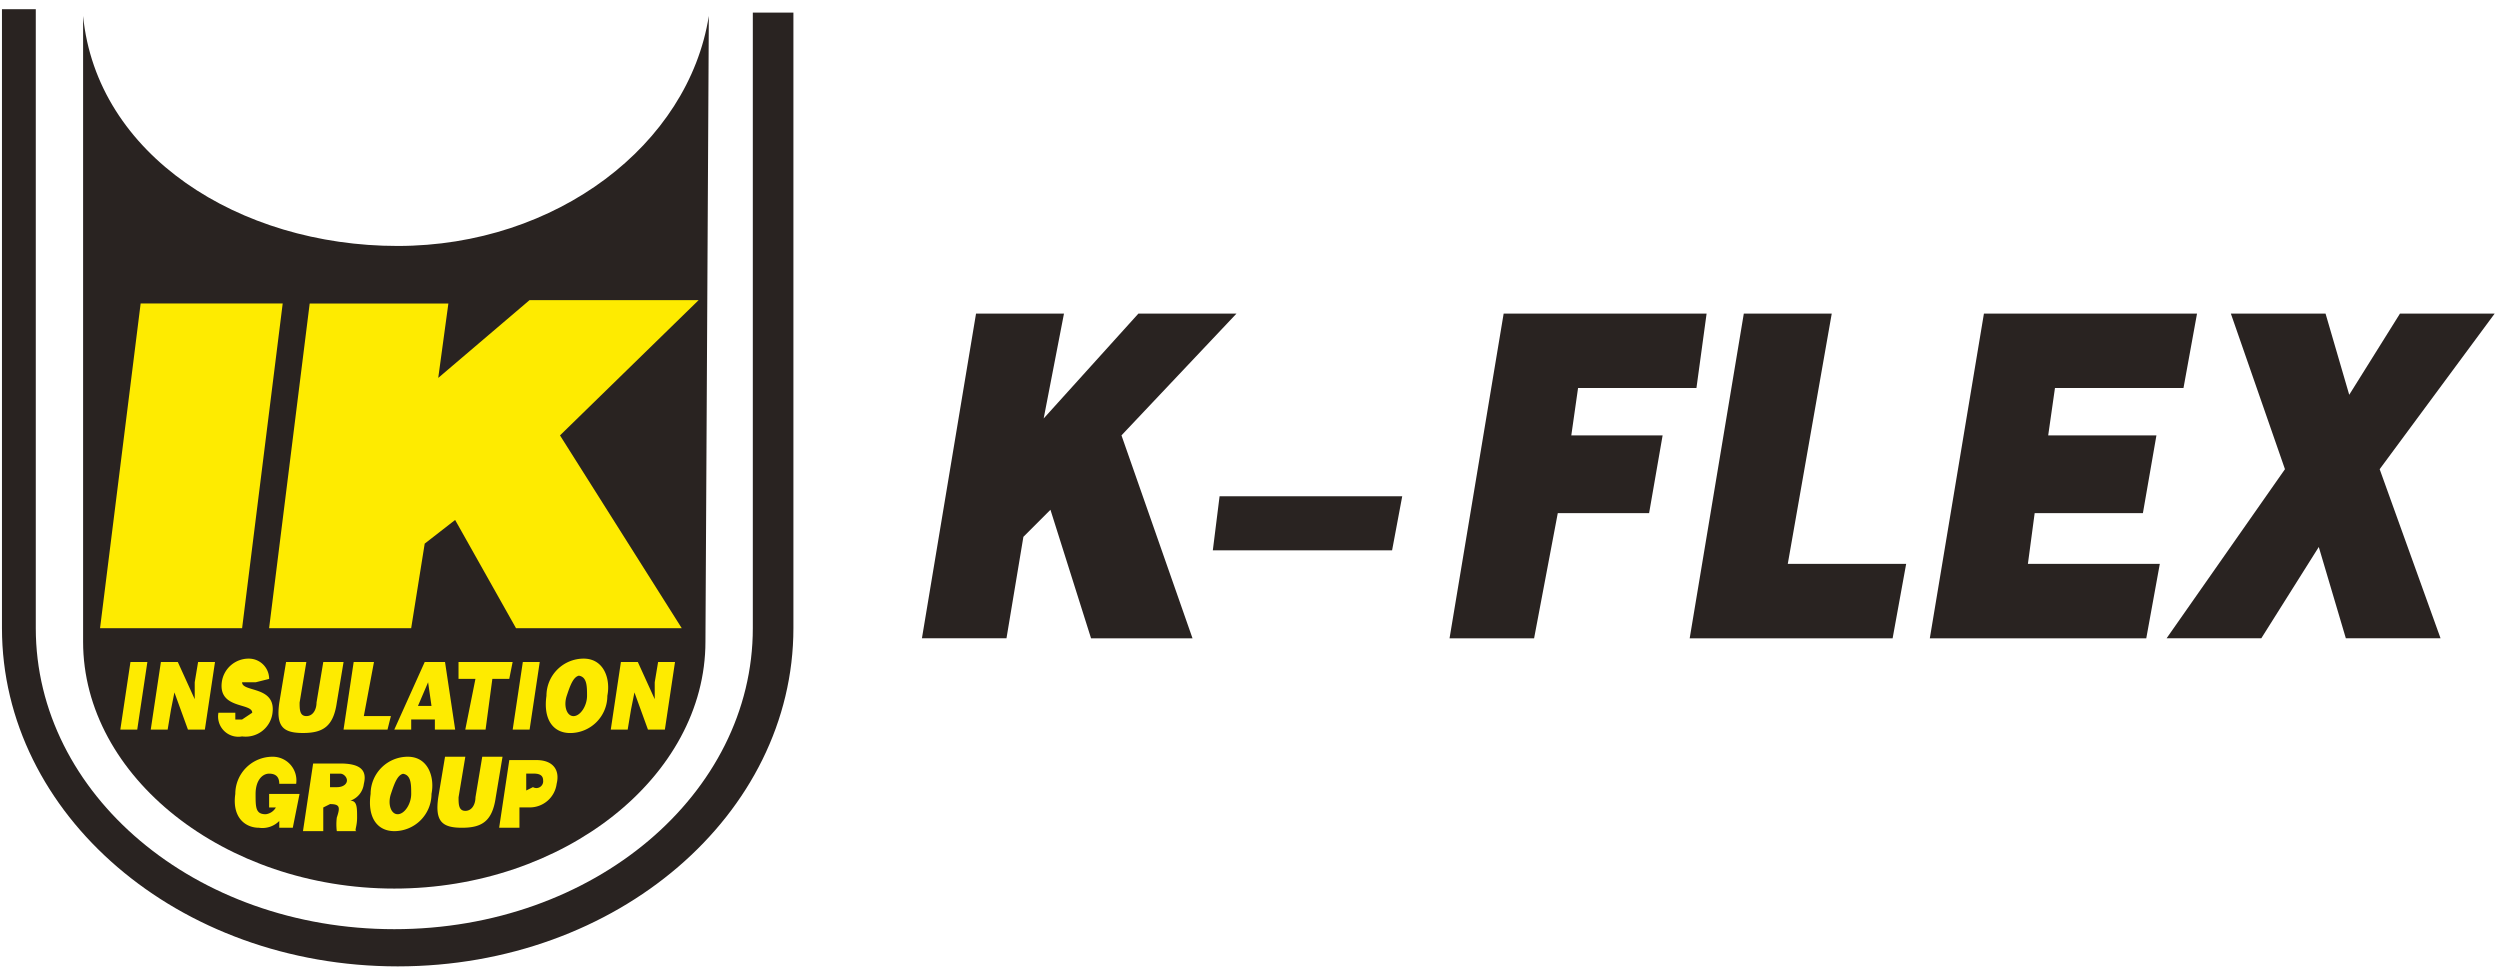 <svg width="225" height="87" fill="none" xmlns="http://www.w3.org/2000/svg"><path d="M63.794 1.436c-1.826 11.567-13.698 20.7-28.005 20.7-14.307 0-27.092-8.22-28.31-20.7v56.315c0 12.176 12.786 22.221 28.006 22.221S63.49 69.927 63.49 57.751l.304-56.315z" fill="#292321"/><path d="M9.005 56.535l3.653-29.222h12.785L21.79 56.535H9.005zm18.868-29.22h12.481l-.913 6.697 8.219-7.002h15.22L50.4 39.186l10.958 17.352H46.442l-5.48-9.741-2.739 2.13-1.217 7.61H24.22l3.652-29.222z" fill="#FEEB00"/><path d="M.177.828v55.706c0 16.742 15.829 30.44 35.615 30.44s35.615-13.698 35.615-30.44V1.133h-3.653v55.401c0 14.916-14.307 27.092-32.266 27.092-17.96 0-32.267-12.176-32.267-27.092V.828H.177z" fill="#292321"/><path d="M11.742 59.578l-.913 6.088h1.522l.913-6.088h-1.522zm5.783 3.348v-1.522l.304-1.826h1.522l-.913 6.088h-1.522l-1.218-3.349-.304 1.522-.305 1.827h-1.522l.914-6.088h1.522l1.522 3.348zm5.481-1.519h-1.218c0 .913 3.044.304 2.74 2.74a2.434 2.434 0 01-2.74 2.13 1.826 1.826 0 01-2.13-2.13h1.521v.608h.609l.913-.609c0-.913-3.044-.304-2.74-2.74a2.435 2.435 0 012.436-2.13 1.826 1.826 0 011.826 1.826l-1.217.305zm2.741-1.829h1.826l-.608 3.652c0 .61 0 1.218.608 1.218.61 0 .914-.609.914-1.218l.609-3.652h1.826l-.609 3.652c-.304 2.131-1.217 2.74-3.044 2.74-1.826 0-2.435-.609-2.13-2.74l.608-3.652zm5.172 6.088l.913-6.088h1.827l-.914 4.87h2.436l-.305 1.218H30.92zm7.916-2.131h-1.218l.913-2.13.305 2.13zm-1.827 2.13v-.913h2.131v.914h1.827l-.914-6.088h-1.826l-2.74 6.088h1.522zm4.26-6.087h4.87l-.304 1.522h-1.522l-.61 4.566h-1.826l.914-4.566h-1.522v-1.522zm5.787 0l-.913 6.088h1.522l.913-6.088h-1.522zm4.866 1.22c.913 0 .913.913.913 1.826 0 .914-.609 1.827-1.217 1.827-.61 0-.914-.913-.61-1.827.305-.913.61-1.826 1.218-1.826h-.304zm.609-1.522a3.348 3.348 0 00-3.349 3.348c-.304 2.131.61 3.349 2.131 3.349a3.348 3.348 0 003.349-3.349c.304-1.522-.305-3.348-2.131-3.348zm6.396 3.65v-1.522l.304-1.826h1.522l-.913 6.088h-1.522L57.1 62.317l-.305 1.522-.304 1.827h-1.522l.913-6.088h1.522l1.522 3.348zM26.351 74.498h-1.217v-.609a2.132 2.132 0 01-1.827.61c-1.218 0-2.435-.914-2.13-3.045a3.349 3.349 0 013.348-3.348 2.13 2.13 0 012.13 2.435h-1.521c0-.609-.305-.913-.914-.913s-1.217.608-1.217 1.826 0 1.827.913 1.827a1.217 1.217 0 00.913-.61h-.609v-1.217h2.74l-.609 3.044zm3.352-4.87h.913c.304 0 .609.305.609.609s-.305.609-.913.609h-.61v-1.218zm0 2.74c.913 0 .913.304.609 1.217a4.867 4.867 0 000 1.218h1.826c-.304 0 0-.304 0-1.218 0-.913 0-1.522-.609-1.522a1.825 1.825 0 001.218-1.522c.304-1.217-.305-1.826-2.131-1.826h-2.435l-.913 6.088h1.826v-2.13l.609-.305zm6.392-2.741c.913 0 .913.914.913 1.827 0 .913-.609 1.826-1.218 1.826-.608 0-.913-.913-.608-1.826.304-.913.608-1.826 1.217-1.826h-.304zm.609-1.521a3.348 3.348 0 00-3.349 3.348c-.304 2.13.609 3.348 2.131 3.348a3.348 3.348 0 003.349-3.348c.304-1.522-.305-3.348-2.131-3.348zm3.349 0h1.826l-.609 3.652c0 .61 0 1.218.61 1.218.608 0 .912-.609.912-1.218l.61-3.652h1.826l-.61 3.652c-.304 2.131-1.217 2.74-3.043 2.74-1.827 0-2.436-.609-2.131-2.74l.609-3.652zm7.307 3.039v-1.522h.608c.304 0 .913 0 .913.61a.61.61 0 01-.913.608l-.609.304zm-.61 3.349v-1.827h.913a2.435 2.435 0 002.436-2.13c.304-1.218-.305-2.131-1.827-2.131h-2.435l-.913 6.088h1.826z" fill="#FEEB00"/><path d="M93.932 37.66l8.523-9.436h8.828l-10.35 10.959 6.393 18.264h-9.132L94.54 45.88l-2.435 2.435-1.522 9.132h-7.61l4.87-29.223h7.915l-1.827 9.437zm15.222 11.872l.609-4.87h16.438l-.913 4.87h-16.134zm44.44-21.308l-.914 6.697h-10.654l-.608 4.262h8.218l-1.217 7.001H140.2l-2.131 11.263h-7.61l4.87-29.223h18.265zM160.9 50.75h10.654l-1.218 6.697h-18.264l4.871-29.223h7.914L160.9 50.75zm36.832-22.526l-1.218 6.697h-11.567l-.609 4.262h9.741l-1.218 7.001h-9.741l-.609 4.566h11.872l-1.218 6.697h-19.481l4.87-29.223h19.178zm11.567 0l2.131 7.306 4.566-7.306h8.523L214.17 42.227l5.479 15.22h-8.523l-2.436-8.219-5.174 8.219h-8.524l10.654-15.22-4.87-14.003h8.523z" fill="#292321"/></svg>
